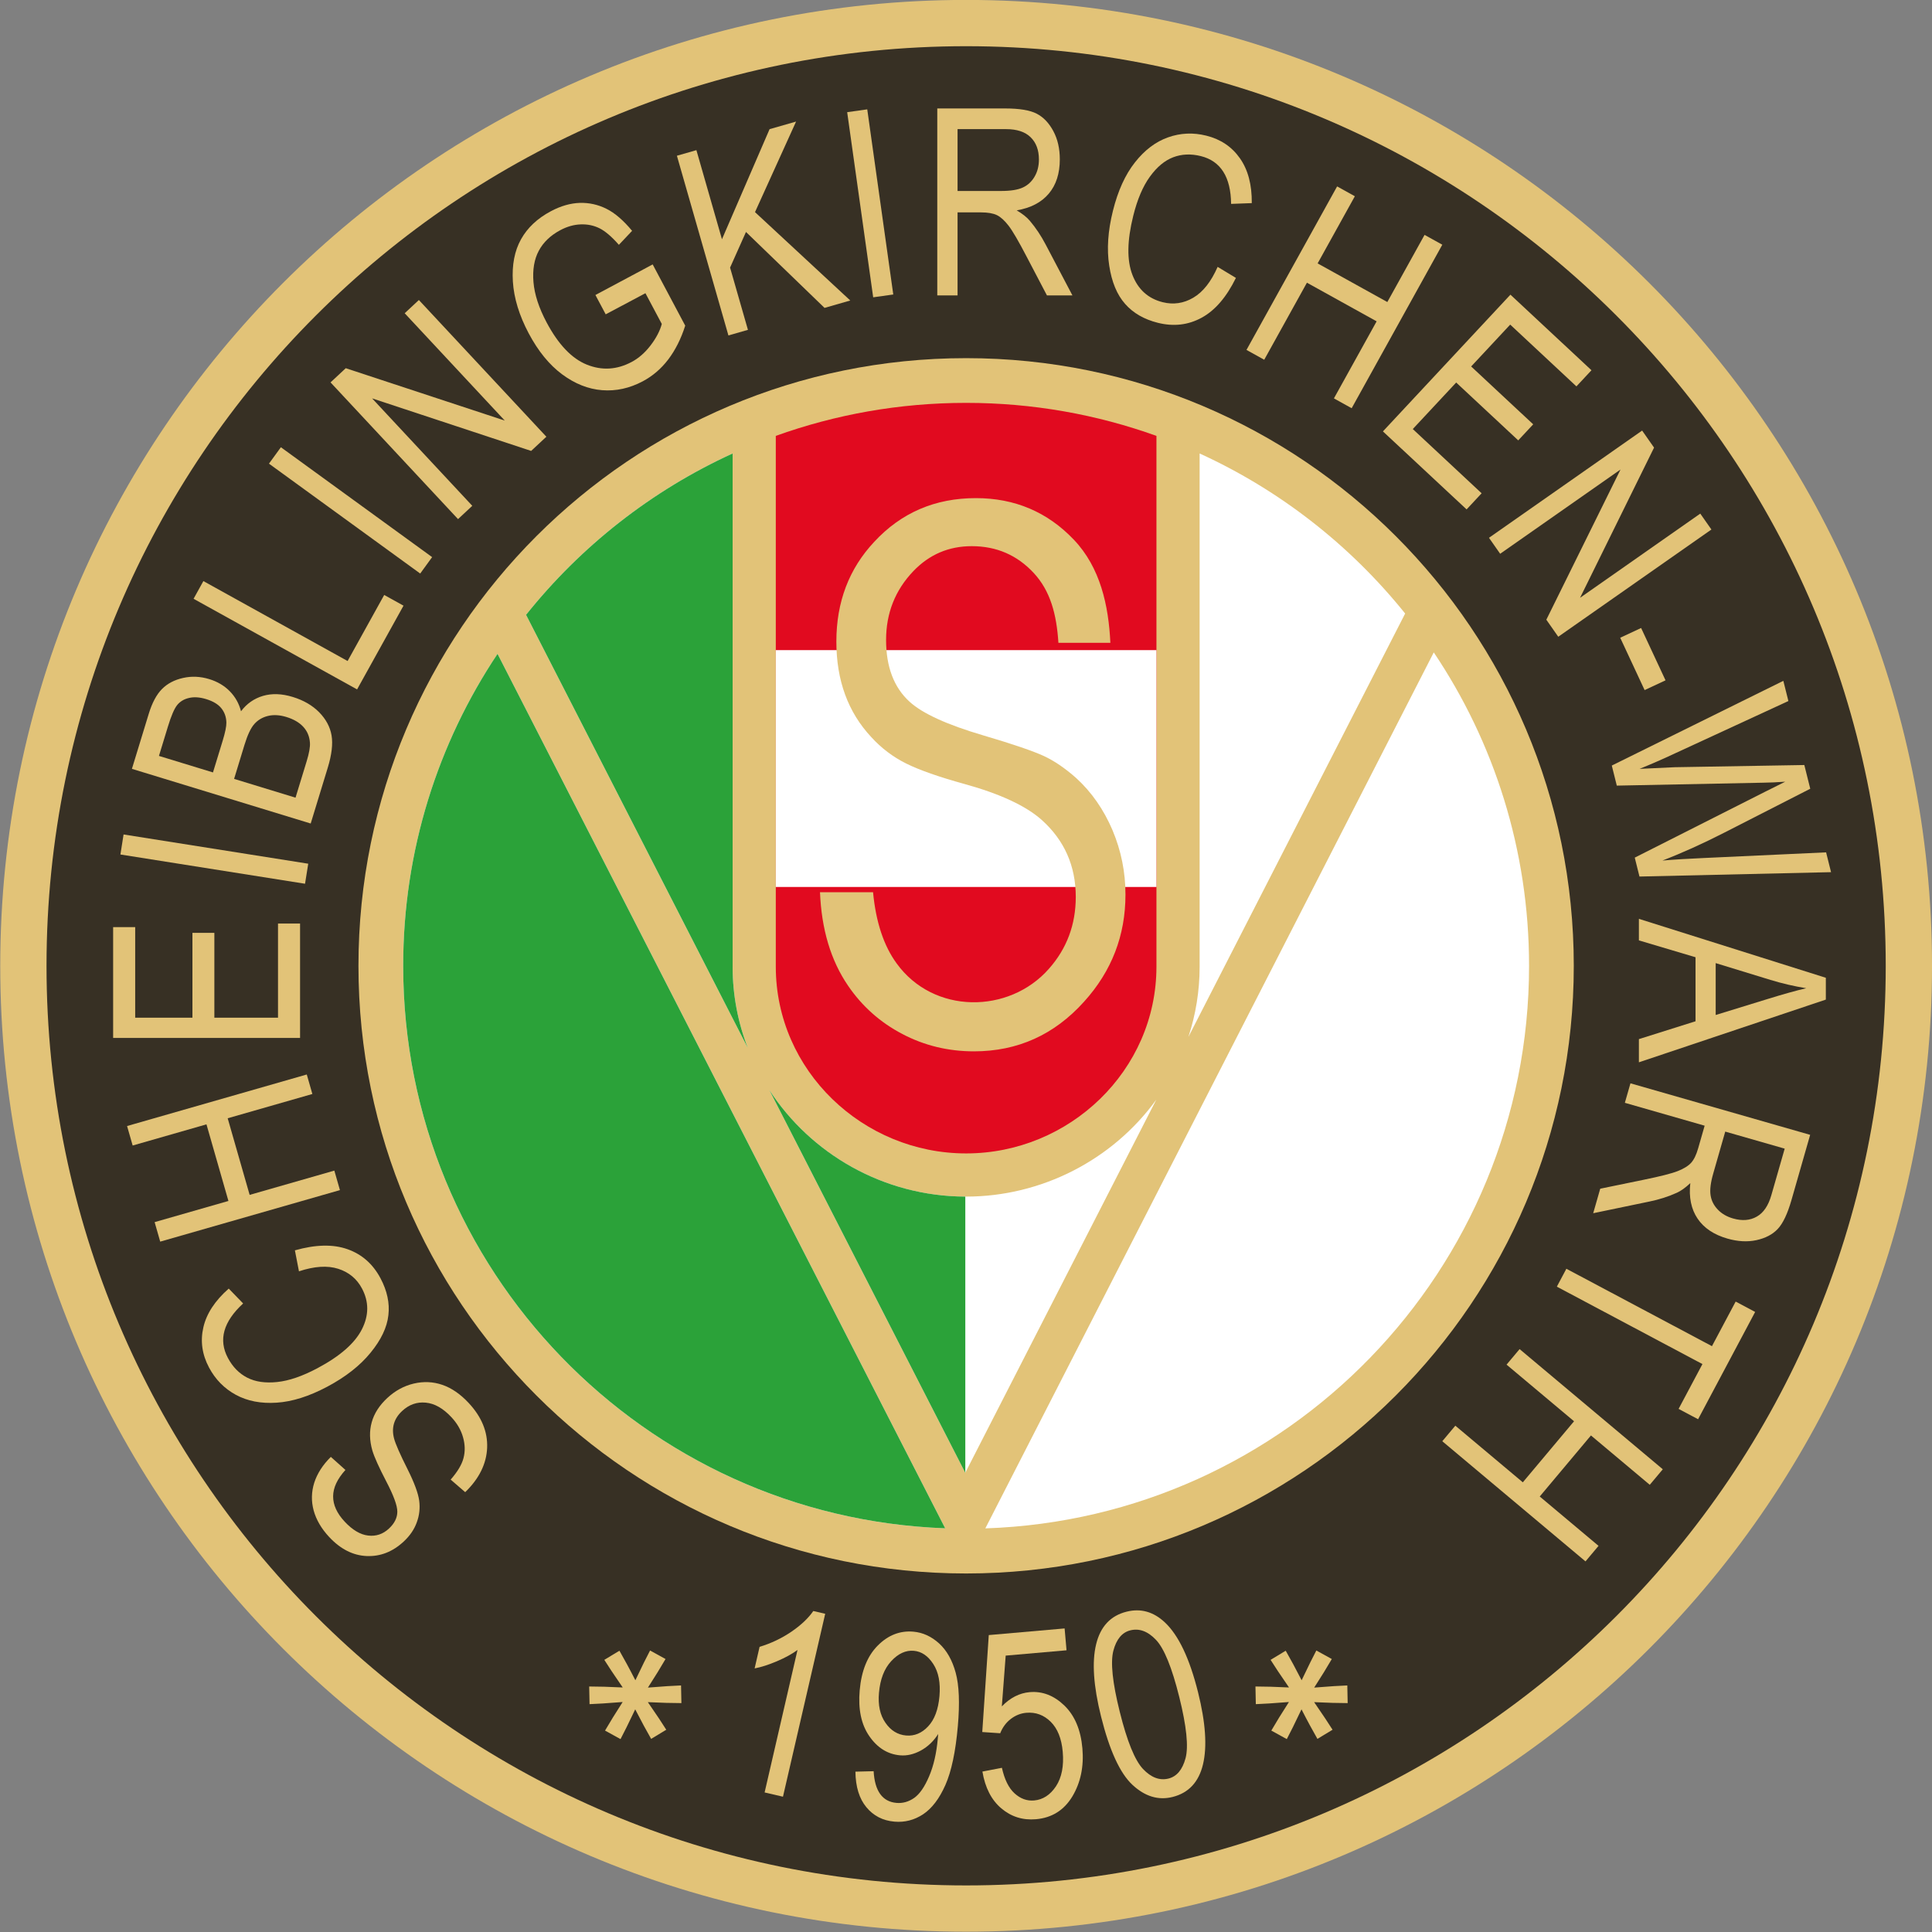 <?xml version="1.0" encoding="UTF-8"?>
<svg xmlns="http://www.w3.org/2000/svg" xmlns:xlink="http://www.w3.org/1999/xlink" width="567pt" height="567pt" viewBox="0 0 567 567" version="1.1">
<rect x="0" y="0" width="567" height="567" fill="#808080" stroke="none"/>
<g id="surface1">
<path style=" stroke:none;fill-rule:evenodd;fill:rgb(88.672%,76.562%,47.069%);fill-opacity:1;" d="M 283.535 -0.02 C 440.09 -0.02 567.004 126.891 567.004 283.445 C 567.004 440 440.09 566.91 283.535 566.91 C 126.984 566.91 0.07 440 0.07 283.445 C 0.07 126.891 126.984 -0.02 283.535 -0.02 Z M 283.535 -0.02 "/>
<path style=" stroke:none;fill-rule:evenodd;fill:rgb(21.556%,18.822%,14.11%);fill-opacity:1;" d="M 283.535 13.559 C 432.59 13.559 553.422 134.391 553.422 283.445 C 553.422 432.5 432.59 553.332 283.535 553.332 C 134.484 553.332 13.652 432.5 13.652 283.445 C 13.652 134.391 134.484 13.559 283.535 13.559 Z M 283.535 13.559 "/>
<path style=" stroke:none;fill-rule:evenodd;fill:rgb(88.672%,76.562%,47.069%);fill-opacity:1;" d="M 283.535 105.109 C 382.027 105.109 461.871 184.953 461.871 283.445 C 461.871 381.938 382.027 461.781 283.535 461.781 C 185.047 461.781 105.199 381.938 105.199 283.445 C 105.199 184.953 185.047 105.109 283.535 105.109 Z M 283.535 105.109 "/>
<path style=" stroke:none;fill-rule:evenodd;fill:rgb(100%,100%,100%);fill-opacity:1;" d="M 352.066 133.086 C 375.68 143.871 396.309 160.055 412.383 180.059 L 348.762 304.332 C 350.906 297.816 352.066 290.875 352.066 283.684 Z M 339.34 322.734 L 283.285 432.227 L 225.785 319.902 C 237.988 338.672 259.352 351.176 283.535 351.176 C 305.535 351.176 326.434 340.539 339.34 322.734 Z M 219.469 307.566 L 154.387 180.438 C 170.504 160.262 191.246 143.941 215.008 133.086 L 215.008 283.684 C 215.008 292.082 216.59 300.133 219.469 307.566 Z M 277.391 448.523 C 189.012 445.289 118.328 372.613 118.328 283.445 C 118.328 249.582 128.527 218.102 146.012 191.891 Z M 420.781 191.465 C 438.441 217.758 448.746 249.398 448.746 283.445 C 448.746 372.785 377.789 445.578 289.172 448.547 Z M 420.781 191.465 "/>
<path style=" stroke:none;fill-rule:evenodd;fill:rgb(16.869%,63.477%,22.363%);fill-opacity:1;" d="M 283.297 432.207 L 283.297 351.176 C 259.215 351.09 237.949 338.609 225.785 319.902 L 283.285 432.227 Z M 219.469 307.566 L 154.387 180.438 C 170.504 160.262 191.246 143.941 215.008 133.086 L 215.008 283.684 C 215.008 292.082 216.59 300.133 219.469 307.566 Z M 277.391 448.523 C 189.012 445.289 118.328 372.613 118.328 283.445 C 118.328 249.582 128.527 218.102 146.012 191.891 Z M 277.391 448.523 "/>
<path style=" stroke:none;fill-rule:evenodd;fill:rgb(88.281%,3.922%,12.157%);fill-opacity:1;" d="M 283.535 118.234 C 303.141 118.234 321.945 121.656 339.391 127.926 L 339.391 283.684 C 339.391 314.207 313.809 338.504 283.535 338.504 C 253.262 338.504 227.68 314.211 227.68 283.684 L 227.68 127.922 C 245.129 121.652 263.934 118.234 283.535 118.234 Z M 283.535 118.234 "/>
<path style=" stroke:none;fill-rule:evenodd;fill:rgb(100%,100%,100%);fill-opacity:1;" d="M 227.68 260.305 L 339.391 260.305 L 339.391 190.797 L 227.68 190.797 Z M 227.68 260.305 "/>
<path style=" stroke:none;fill-rule:evenodd;fill:rgb(88.672%,76.562%,47.069%);fill-opacity:1;" d="M 229.785 527.293 L 224.398 526.047 L 234.051 484.227 C 232.469 485.395 230.465 486.492 228.016 487.539 C 225.574 488.574 223.395 489.277 221.465 489.645 L 222.922 483.309 C 226.297 482.289 229.383 480.816 232.23 478.891 C 235.062 476.949 237.219 474.93 238.68 472.801 L 242.18 473.609 Z M 229.785 527.293 "/>
<path style=" stroke:none;fill-rule:evenodd;fill:rgb(88.672%,76.562%,47.069%);fill-opacity:1;" d="M 251.047 519.941 L 256.391 519.809 C 256.727 525.645 258.961 528.75 263.094 529.113 C 264.926 529.273 266.66 528.785 268.27 527.668 C 269.883 526.543 271.352 524.426 272.676 521.309 C 274.004 518.195 274.848 514.496 275.223 510.223 L 275.34 508.887 C 274.004 510.988 272.309 512.609 270.258 513.738 C 268.199 514.852 266.172 515.328 264.16 515.152 C 260.508 514.832 257.492 512.953 255.129 509.527 C 252.754 506.113 251.816 501.621 252.301 496.086 C 252.801 490.359 254.57 485.977 257.605 482.934 C 260.641 479.879 264.121 478.516 268.055 478.859 C 270.828 479.102 273.344 480.258 275.598 482.301 C 277.844 484.355 279.477 487.23 280.477 490.922 C 281.484 494.613 281.695 499.824 281.105 506.57 C 280.449 514.078 279.227 519.844 277.449 523.867 C 275.664 527.895 273.477 530.754 270.891 532.465 C 268.305 534.16 265.504 534.875 262.496 534.613 C 259.09 534.316 256.348 532.91 254.262 530.379 C 252.172 527.863 251.105 524.387 251.047 519.941 Z M 275.711 497.789 C 276.047 493.895 275.453 490.738 273.902 488.359 C 272.355 485.965 270.461 484.672 268.191 484.473 C 265.84 484.266 263.617 485.281 261.566 487.496 C 259.496 489.727 258.305 492.828 257.961 496.801 C 257.641 500.387 258.27 503.316 259.855 505.594 C 261.426 507.875 263.445 509.113 265.914 509.332 C 268.344 509.543 270.504 508.656 272.379 506.664 C 274.258 504.676 275.363 501.719 275.711 497.789 Z M 275.711 497.789 "/>
<path style=" stroke:none;fill-rule:evenodd;fill:rgb(88.672%,76.562%,47.069%);fill-opacity:1;" d="M 288.316 519.914 L 294.039 518.812 C 294.805 522.258 296.035 524.754 297.762 526.32 C 299.488 527.887 301.395 528.578 303.484 528.398 C 306.09 528.168 308.238 526.762 309.926 524.207 C 311.598 521.637 312.254 518.281 311.891 514.133 C 311.551 510.227 310.367 507.289 308.359 505.301 C 306.34 503.309 303.961 502.43 301.195 502.668 C 299.539 502.812 298.016 503.422 296.645 504.477 C 295.266 505.535 294.23 506.934 293.539 508.672 L 288.273 508.312 L 290.184 479.859 L 312.441 477.91 L 313.004 484.324 L 295.148 485.887 L 294.016 500.785 C 296.465 498.262 299.188 496.871 302.176 496.609 C 305.922 496.281 309.328 497.598 312.383 500.551 C 315.422 503.5 317.188 507.684 317.66 513.102 C 318.129 518.449 317.141 523.152 314.715 527.211 C 312.273 531.258 308.715 533.492 304.047 533.902 C 300.16 534.242 296.77 533.176 293.863 530.715 C 290.953 528.25 289.113 524.652 288.316 519.914 Z M 288.316 519.914 "/>
<path style=" stroke:none;fill-rule:evenodd;fill:rgb(88.672%,76.562%,47.069%);fill-opacity:1;" d="M 323.133 503.758 C 320.906 494.82 320.422 487.754 321.691 482.555 C 322.949 477.355 325.93 474.164 330.629 472.992 C 334.797 471.953 338.531 473.008 341.867 476.141 C 345.891 479.918 349.137 486.758 351.605 496.66 C 353.82 505.547 354.297 512.59 353.055 517.797 C 351.812 523.004 348.836 526.195 344.109 527.375 C 339.945 528.414 336.027 527.23 332.363 523.824 C 328.695 520.422 325.621 513.738 323.133 503.758 Z M 328.629 502.391 C 330.777 511.027 333.051 516.609 335.438 519.148 C 337.828 521.672 340.328 522.617 342.922 521.969 C 345.359 521.363 347.035 519.363 347.941 515.965 C 348.836 512.582 348.223 506.602 346.09 498.035 C 343.93 489.371 341.652 483.777 339.262 481.266 C 336.867 478.742 334.359 477.816 331.719 478.473 C 329.301 479.074 327.641 481.07 326.746 484.453 C 325.867 487.844 326.484 493.812 328.629 502.391 Z M 328.629 502.391 "/>
<path style=" stroke:none;fill-rule:evenodd;fill:rgb(88.672%,76.562%,47.069%);fill-opacity:1;" d="M 136.527 437.918 L 132.262 434.227 C 134.27 431.938 135.527 429.84 136.027 427.922 C 136.535 425.996 136.504 423.973 135.895 421.824 C 135.301 419.691 134.16 417.715 132.477 415.914 C 130.055 413.316 127.555 411.891 124.953 411.645 C 122.34 411.391 120.035 412.215 118.008 414.105 C 116.82 415.211 116.027 416.441 115.629 417.773 C 115.23 419.125 115.23 420.59 115.648 422.156 C 116.062 423.746 117.379 426.746 119.609 431.18 C 121.59 435.137 122.723 438.211 123.02 440.383 C 123.312 442.57 123.09 444.688 122.324 446.758 C 121.59 448.828 120.309 450.699 118.496 452.391 C 115.254 455.414 111.617 456.832 107.602 456.664 C 103.574 456.488 99.906 454.617 96.59 451.059 C 94.316 448.617 92.805 446.027 92.051 443.289 C 91.316 440.551 91.379 437.84 92.227 435.141 C 93.102 432.441 94.715 429.922 97.094 427.566 L 101.379 431.395 C 98.98 434.047 97.77 436.629 97.766 439.148 C 97.754 441.66 98.883 444.133 101.148 446.562 C 103.438 449.02 105.754 450.391 108.055 450.652 C 110.367 450.922 112.398 450.234 114.152 448.598 C 115.77 447.09 116.598 445.445 116.605 443.656 C 116.613 441.867 115.523 438.902 113.34 434.723 C 111.215 430.645 109.863 427.641 109.285 425.715 C 108.434 422.754 108.367 419.988 109.09 417.41 C 109.805 414.824 111.324 412.465 113.641 410.301 C 115.938 408.16 118.527 406.738 121.426 406.047 C 124.324 405.371 127.109 405.492 129.84 406.43 C 132.547 407.363 135.117 409.137 137.547 411.742 C 141.348 415.816 143.148 420.199 142.965 424.891 C 142.766 429.586 140.629 433.941 136.527 437.918 Z M 136.527 437.918 "/>
<path style=" stroke:none;fill-rule:evenodd;fill:rgb(88.672%,76.562%,47.069%);fill-opacity:1;" d="M 87.738 373.102 L 86.547 366.949 C 92.609 365.23 97.754 365.113 101.98 366.613 C 106.219 368.105 109.438 370.953 111.664 375.137 C 113.617 378.812 114.402 382.434 113.98 386 C 113.578 389.57 111.84 393.23 108.746 397 C 105.676 400.773 101.438 404.098 96.039 406.969 C 90.715 409.801 85.758 411.363 81.184 411.656 C 76.602 411.965 72.617 411.191 69.223 409.352 C 65.828 407.508 63.207 404.836 61.344 401.34 C 59.305 397.508 58.754 393.578 59.68 389.555 C 60.602 385.52 63.09 381.734 67.129 378.172 L 71.355 382.535 C 65.547 387.883 64.055 393.215 66.879 398.516 C 68.285 401.168 70.18 403.098 72.562 404.316 C 74.953 405.539 77.879 405.961 81.355 405.59 C 84.84 405.227 88.777 403.871 93.152 401.543 C 99.785 398.02 104.141 394.211 106.215 390.113 C 108.289 386.016 108.297 382.02 106.23 378.141 C 104.715 375.289 102.379 373.348 99.234 372.355 C 96.086 371.355 92.254 371.613 87.738 373.102 Z M 87.738 373.102 "/>
<path style=" stroke:none;fill-rule:evenodd;fill:rgb(88.672%,76.562%,47.069%);fill-opacity:1;" d="M 99.762 349.27 L 47.02 364.391 L 45.379 358.668 L 67.039 352.457 L 60.594 329.973 L 38.934 336.184 L 37.293 330.465 L 90.031 315.34 L 91.672 321.062 L 66.82 328.188 L 73.266 350.672 L 98.121 343.547 Z M 99.762 349.27 "/>
<path style=" stroke:none;fill-rule:evenodd;fill:rgb(88.672%,76.562%,47.069%);fill-opacity:1;" d="M 88.062 304.613 L 33.203 304.613 L 33.203 272.09 L 39.676 272.09 L 39.676 298.672 L 56.473 298.672 L 56.473 273.773 L 62.91 273.773 L 62.91 298.672 L 81.59 298.672 L 81.59 271.039 L 88.062 271.039 Z M 88.062 304.613 "/>
<path style=" stroke:none;fill-rule:evenodd;fill:rgb(88.672%,76.562%,47.069%);fill-opacity:1;" d="M 89.523 259.359 L 35.34 250.777 L 36.266 244.898 L 90.461 253.48 Z M 89.523 259.359 "/>
<path style=" stroke:none;fill-rule:evenodd;fill:rgb(88.672%,76.562%,47.069%);fill-opacity:1;" d="M 91.184 241.684 L 38.715 225.641 L 43.652 209.492 C 44.652 206.23 45.961 203.797 47.551 202.203 C 49.152 200.594 51.207 199.523 53.727 198.961 C 56.254 198.395 58.805 198.512 61.406 199.305 C 63.816 200.039 65.832 201.23 67.438 202.871 C 69.047 204.512 70.145 206.465 70.734 208.742 C 72.402 206.512 74.559 205.008 77.172 204.23 C 79.801 203.457 82.711 203.559 85.91 204.539 C 89.09 205.508 91.672 207.008 93.672 209.035 C 95.668 211.074 96.883 213.344 97.309 215.836 C 97.73 218.344 97.355 221.488 96.195 225.289 Z M 62.504 226.691 L 65.352 217.383 C 66.094 214.953 66.461 213.164 66.438 212.039 C 66.391 210.406 65.895 209.012 64.957 207.855 C 64.027 206.691 62.535 205.793 60.508 205.176 C 58.629 204.598 56.938 204.484 55.469 204.836 C 53.992 205.172 52.84 205.875 51.98 206.938 C 51.137 208 50.242 210.09 49.285 213.219 L 46.648 221.844 Z M 86.73 234.098 L 90.004 223.395 C 90.723 221.039 91.051 219.227 90.957 217.969 C 90.84 216.156 90.191 214.609 89.031 213.332 C 87.871 212.059 86.219 211.086 84.07 210.426 C 82.09 209.824 80.293 209.715 78.66 210.109 C 77.047 210.5 75.715 211.281 74.656 212.465 C 73.602 213.641 72.641 215.695 71.742 218.629 L 68.703 228.586 Z M 86.73 234.098 "/>
<path style=" stroke:none;fill-rule:evenodd;fill:rgb(88.672%,76.562%,47.069%);fill-opacity:1;" d="M 104.797 202.328 L 56.809 175.73 L 59.688 170.535 L 102.012 193.992 L 112.754 174.609 L 118.422 177.75 Z M 104.797 202.328 "/>
<path style=" stroke:none;fill-rule:evenodd;fill:rgb(88.672%,76.562%,47.069%);fill-opacity:1;" d="M 123.32 168.32 L 78.934 136.07 L 82.434 131.254 L 126.82 163.504 Z M 123.32 168.32 "/>
<path style=" stroke:none;fill-rule:evenodd;fill:rgb(88.672%,76.562%,47.069%);fill-opacity:1;" d="M 134.422 152.348 L 97.004 112.223 L 101.469 108.059 L 148.141 123.434 L 118.766 91.93 L 122.93 88.047 L 160.348 128.172 L 155.883 132.336 L 109.203 116.914 L 138.605 148.445 Z M 134.422 152.348 "/>
<path style=" stroke:none;fill-rule:evenodd;fill:rgb(88.672%,76.562%,47.069%);fill-opacity:1;" d="M 177.762 92.25 L 174.742 86.578 L 191.547 77.602 L 201.098 95.57 C 199.863 99.449 198.191 102.758 196.117 105.492 C 194.035 108.223 191.547 110.359 188.629 111.906 C 184.762 113.961 180.785 114.832 176.711 114.512 C 172.648 114.195 168.738 112.645 164.973 109.859 C 161.223 107.078 157.961 103.086 155.18 97.863 C 152.367 92.57 150.824 87.492 150.516 82.617 C 150.219 77.758 151.012 73.617 152.91 70.219 C 154.809 66.824 157.723 64.086 161.672 61.988 C 164.578 60.441 167.406 59.633 170.164 59.543 C 172.914 59.469 175.523 60.047 177.992 61.285 C 180.449 62.508 182.965 64.672 185.508 67.746 L 181.629 71.852 C 179.531 69.461 177.645 67.848 175.949 66.996 C 174.262 66.16 172.422 65.777 170.426 65.855 C 168.422 65.922 166.434 66.488 164.449 67.543 C 161.562 69.078 159.453 71.098 158.121 73.598 C 156.777 76.105 156.266 79.172 156.562 82.805 C 156.871 86.43 158.152 90.363 160.414 94.617 C 163.855 101.09 167.789 105.223 172.215 107.008 C 176.645 108.789 181.027 108.539 185.367 106.23 C 187.434 105.137 189.289 103.512 190.938 101.359 C 192.574 99.219 193.672 97.117 194.223 95.074 L 189.422 86.051 Z M 177.762 92.25 "/>
<path style=" stroke:none;fill-rule:evenodd;fill:rgb(88.672%,76.562%,47.069%);fill-opacity:1;" d="M 213.777 98.445 L 198.656 45.707 L 204.379 44.066 L 211.879 70.219 L 225.855 37.906 L 233.629 35.68 L 221.578 62.254 L 249.535 88.191 L 241.984 90.359 L 218.93 68.078 L 214.262 78.535 L 219.504 96.805 Z M 213.777 98.445 "/>
<path style=" stroke:none;fill-rule:evenodd;fill:rgb(88.672%,76.562%,47.069%);fill-opacity:1;" d="M 256.262 87.254 L 248.629 32.922 L 254.52 32.094 L 262.156 86.426 Z M 256.262 87.254 "/>
<path style=" stroke:none;fill-rule:evenodd;fill:rgb(88.672%,76.562%,47.069%);fill-opacity:1;" d="M 275.07 86.695 L 275.07 31.828 L 295.012 31.828 C 299.188 31.828 302.254 32.34 304.246 33.363 C 306.227 34.383 307.848 36.094 309.129 38.473 C 310.406 40.859 311.031 43.621 311.031 46.762 C 311.031 50.902 309.961 54.262 307.797 56.828 C 305.641 59.395 302.496 61.031 298.383 61.734 C 300.055 62.73 301.34 63.738 302.203 64.762 C 303.98 66.855 305.535 69.195 306.879 71.762 L 314.734 86.695 L 307.254 86.695 L 301.27 75.273 C 298.945 70.816 297.195 67.801 296.008 66.254 C 294.82 64.711 293.672 63.676 292.57 63.137 C 291.465 62.602 289.902 62.332 287.91 62.332 L 281.023 62.332 L 281.023 86.695 Z M 281.023 56.047 L 293.824 56.047 C 296.605 56.047 298.727 55.703 300.184 55.027 C 301.629 54.363 302.777 53.301 303.621 51.848 C 304.477 50.402 304.898 48.715 304.898 46.801 C 304.898 44.027 304.086 41.855 302.461 40.273 C 300.848 38.688 298.434 37.895 295.242 37.895 L 281.023 37.895 Z M 281.023 56.047 "/>
<path style=" stroke:none;fill-rule:evenodd;fill:rgb(88.672%,76.562%,47.069%);fill-opacity:1;" d="M 357.348 78.324 L 362.715 81.559 C 359.938 87.211 356.586 91.113 352.641 93.25 C 348.691 95.398 344.426 95.887 339.824 94.742 C 335.785 93.734 332.57 91.891 330.203 89.195 C 327.816 86.508 326.262 82.762 325.531 77.945 C 324.781 73.137 325.145 67.766 326.629 61.828 C 328.09 55.977 330.238 51.246 333.086 47.652 C 335.922 44.043 339.16 41.598 342.801 40.309 C 346.438 39.016 350.18 38.855 354.02 39.812 C 358.234 40.863 361.527 43.078 363.895 46.461 C 366.277 49.848 367.426 54.227 367.371 59.613 L 361.301 59.836 C 361.215 51.941 358.246 47.266 352.422 45.812 C 349.508 45.086 346.805 45.203 344.301 46.156 C 341.801 47.113 339.523 49.008 337.477 51.84 C 335.414 54.672 333.785 58.504 332.59 63.312 C 330.77 70.602 330.684 76.387 332.34 80.672 C 333.996 84.957 336.965 87.629 341.23 88.691 C 344.363 89.473 347.371 89.039 350.215 87.363 C 353.062 85.691 355.434 82.676 357.348 78.324 Z M 357.348 78.324 "/>
<path style=" stroke:none;fill-rule:evenodd;fill:rgb(88.672%,76.562%,47.069%);fill-opacity:1;" d="M 365.816 102.691 L 392.414 54.707 L 397.621 57.594 L 386.695 77.301 L 407.152 88.641 L 418.078 68.934 L 423.285 71.816 L 396.684 119.805 L 391.477 116.918 L 404.012 94.305 L 383.555 82.965 L 371.023 105.578 Z M 365.816 102.691 "/>
<path style=" stroke:none;fill-rule:evenodd;fill:rgb(88.672%,76.562%,47.069%);fill-opacity:1;" d="M 405.859 126.605 L 443.277 86.48 L 467.062 108.66 L 462.648 113.395 L 443.211 95.266 L 431.754 107.551 L 449.961 124.531 L 445.566 129.242 L 427.359 112.262 L 414.621 125.918 L 434.828 144.766 L 430.414 149.5 Z M 405.859 126.605 "/>
<path style=" stroke:none;fill-rule:evenodd;fill:rgb(88.672%,76.562%,47.069%);fill-opacity:1;" d="M 436.984 157.832 L 481.93 126.363 L 485.43 131.367 L 463.711 175.441 L 498.992 150.734 L 502.262 155.402 L 457.316 186.871 L 453.816 181.871 L 475.586 137.793 L 440.266 162.52 Z M 436.984 157.832 "/>
<path style=" stroke:none;fill-rule:evenodd;fill:rgb(88.672%,76.562%,47.069%);fill-opacity:1;" d="M 475.496 187.16 L 481.633 184.301 L 488.797 199.664 L 482.66 202.527 Z M 475.496 187.16 "/>
<path style=" stroke:none;fill-rule:evenodd;fill:rgb(88.672%,76.562%,47.069%);fill-opacity:1;" d="M 473.027 224.672 L 523.371 199.812 L 524.852 205.738 L 491.617 221.078 C 488.195 222.684 484.723 224.207 481.18 225.645 L 491.516 225.16 L 529.531 224.516 L 531.27 231.48 L 505.883 244.445 C 499.703 247.605 493.703 250.312 487.891 252.551 C 491.488 252.246 495.523 252.008 500.004 251.809 L 535.922 250.148 L 537.371 255.961 L 481.148 257.246 L 479.766 251.695 L 518.02 232.359 L 523.922 229.414 C 521.504 229.586 519.312 229.684 517.359 229.707 L 474.496 230.562 Z M 473.027 224.672 "/>
<path style=" stroke:none;fill-rule:evenodd;fill:rgb(88.672%,76.562%,47.069%);fill-opacity:1;" d="M 480.98 269.66 L 535.844 286.957 L 535.844 293.359 L 480.98 311.766 L 480.98 304.957 L 497.602 299.719 L 497.602 280.93 L 480.98 275.984 Z M 503.516 282.652 L 503.516 297.879 L 518.703 293.203 C 523.367 291.762 527.16 290.699 530.09 290.023 C 526.559 289.449 523.07 288.645 519.598 287.582 Z M 503.516 282.652 "/>
<path style=" stroke:none;fill-rule:evenodd;fill:rgb(88.672%,76.562%,47.069%);fill-opacity:1;" d="M 478.504 317.93 L 531.242 333.051 L 525.746 352.223 C 524.594 356.234 523.258 359.043 521.727 360.676 C 520.199 362.297 518.105 363.383 515.469 363.957 C 512.82 364.527 509.996 364.367 506.977 363.504 C 502.996 362.363 500.062 360.406 498.191 357.621 C 496.316 354.84 495.609 351.367 496.07 347.219 C 494.652 348.555 493.328 349.504 492.105 350.055 C 489.605 351.188 486.926 352.039 484.09 352.621 L 467.57 356.055 L 469.633 348.859 L 482.258 346.262 C 487.184 345.258 490.562 344.406 492.379 343.688 C 494.191 342.973 495.504 342.152 496.32 341.246 C 497.145 340.324 497.836 338.898 498.379 336.984 L 500.277 330.367 L 476.859 323.652 Z M 506.32 332.098 L 502.797 344.402 C 502.023 347.078 501.77 349.211 502.02 350.801 C 502.262 352.371 502.965 353.766 504.129 354.977 C 505.281 356.199 506.785 357.07 508.629 357.598 C 511.297 358.363 513.605 358.176 515.574 357.051 C 517.547 355.941 518.969 353.84 519.848 350.77 L 523.77 337.102 Z M 506.32 332.098 "/>
<path style=" stroke:none;fill-rule:evenodd;fill:rgb(88.672%,76.562%,47.069%);fill-opacity:1;" d="M 459.695 372.352 L 502.422 395.07 L 509.379 381.984 L 515.098 385.027 L 498.352 416.516 L 492.633 413.477 L 499.629 400.324 L 456.902 377.605 Z M 459.695 372.352 "/>
<path style=" stroke:none;fill-rule:evenodd;fill:rgb(88.672%,76.562%,47.069%);fill-opacity:1;" d="M 445.969 395.93 L 487.996 431.199 L 484.172 435.758 L 466.91 421.273 L 451.879 439.191 L 469.137 453.676 L 465.309 458.234 L 423.281 422.969 L 427.109 418.41 L 446.914 435.027 L 461.949 417.109 L 442.141 400.492 Z M 445.969 395.93 "/>
<path style=" stroke:none;fill-rule:evenodd;fill:rgb(88.672%,76.562%,47.069%);fill-opacity:1;" d="M 378.297 495.234 C 375.801 491.629 373.84 488.672 372.891 487.133 L 377.328 484.449 C 378.59 486.641 380.289 489.762 382.004 493.121 C 383.879 489.156 385.465 485.98 386.316 484.387 L 390.859 486.887 C 389.59 489.074 387.738 492.109 385.688 495.273 C 390.059 494.914 393.598 494.695 395.406 494.641 L 395.512 499.824 C 392.984 499.824 389.434 499.734 385.672 499.543 C 388.16 503.145 390.121 506.105 391.074 507.641 L 386.637 510.324 C 385.379 508.137 383.676 505.016 381.961 501.656 C 380.09 505.617 378.504 508.797 377.645 510.391 L 373.105 507.887 C 374.371 505.699 376.223 502.668 378.273 499.504 C 373.906 499.859 370.363 500.078 368.555 500.133 L 368.449 494.949 C 370.977 494.953 374.527 495.039 378.297 495.234 Z M 378.297 495.234 "/>
<path style=" stroke:none;fill-rule:evenodd;fill:rgb(88.672%,76.562%,47.069%);fill-opacity:1;" d="M 182.758 495.234 C 180.266 491.629 178.305 488.672 177.352 487.133 L 181.789 484.449 C 183.051 486.641 184.754 489.762 186.469 493.121 C 188.344 489.156 189.922 485.98 190.781 484.387 L 195.32 486.887 C 194.055 489.074 192.203 492.109 190.152 495.273 C 194.52 494.914 198.062 494.695 199.871 494.641 L 199.977 499.824 C 197.449 499.824 193.898 499.734 190.129 499.543 C 192.629 503.145 194.59 506.105 195.535 507.641 L 191.098 510.324 C 189.84 508.137 188.137 505.016 186.422 501.656 C 184.547 505.617 182.965 508.797 182.109 510.391 L 177.566 507.887 C 178.84 505.699 180.688 502.668 182.738 499.504 C 178.367 499.859 174.828 500.078 173.02 500.133 L 172.914 494.949 C 175.441 494.953 178.992 495.039 182.758 495.234 Z M 182.758 495.234 "/>
<path style=" stroke:none;fill-rule:evenodd;fill:rgb(88.672%,76.562%,47.069%);fill-opacity:1;" d="M 240.652 261.855 L 256.223 261.855 C 257.062 270.668 259.391 277.602 263.137 282.73 C 273.98 297.738 296.129 297.605 307.816 284.336 C 313.094 278.383 315.715 271.332 315.715 263.227 C 315.715 254.137 312.363 246.578 305.711 240.625 C 301.09 236.512 293.555 232.988 283.074 230.09 C 275.547 228.012 269.867 226.016 265.977 224.094 C 262.117 222.176 258.664 219.59 255.68 216.301 C 248.879 209.016 245.453 199.691 245.453 188.293 C 245.453 176.66 249.172 166.906 256.551 159.035 C 264.484 150.457 274.453 146.188 286.387 146.188 C 297.812 146.188 307.422 150.262 315.164 158.406 C 322.914 166.555 325.348 177.66 325.867 188.648 L 310.621 188.648 C 310.078 180.227 308.254 173.41 303.379 168.16 C 298.504 162.914 292.465 160.289 285.188 160.289 C 278.453 160.289 272.742 162.719 268.051 167.613 C 262.699 173.215 260.047 179.953 260.047 187.824 C 260.047 195.699 262.34 201.77 266.961 205.961 C 270.742 209.406 277.945 212.695 288.605 215.832 C 297.379 218.414 303.27 220.453 306.324 221.863 C 309.379 223.273 312.547 225.426 315.82 228.324 C 320.371 232.477 323.898 237.57 326.48 243.602 C 329.027 249.633 330.301 255.941 330.301 262.52 C 330.301 274.547 326.262 285.004 318.148 293.973 C 309.422 303.688 298.648 308.547 285.84 308.547 C 278.309 308.547 271.289 306.859 264.812 303.453 C 258.297 300.043 252.988 295.305 248.879 289.273 C 243.816 281.871 241.09 272.703 240.652 261.855 Z M 240.652 261.855 "/>
</g>
</svg>
